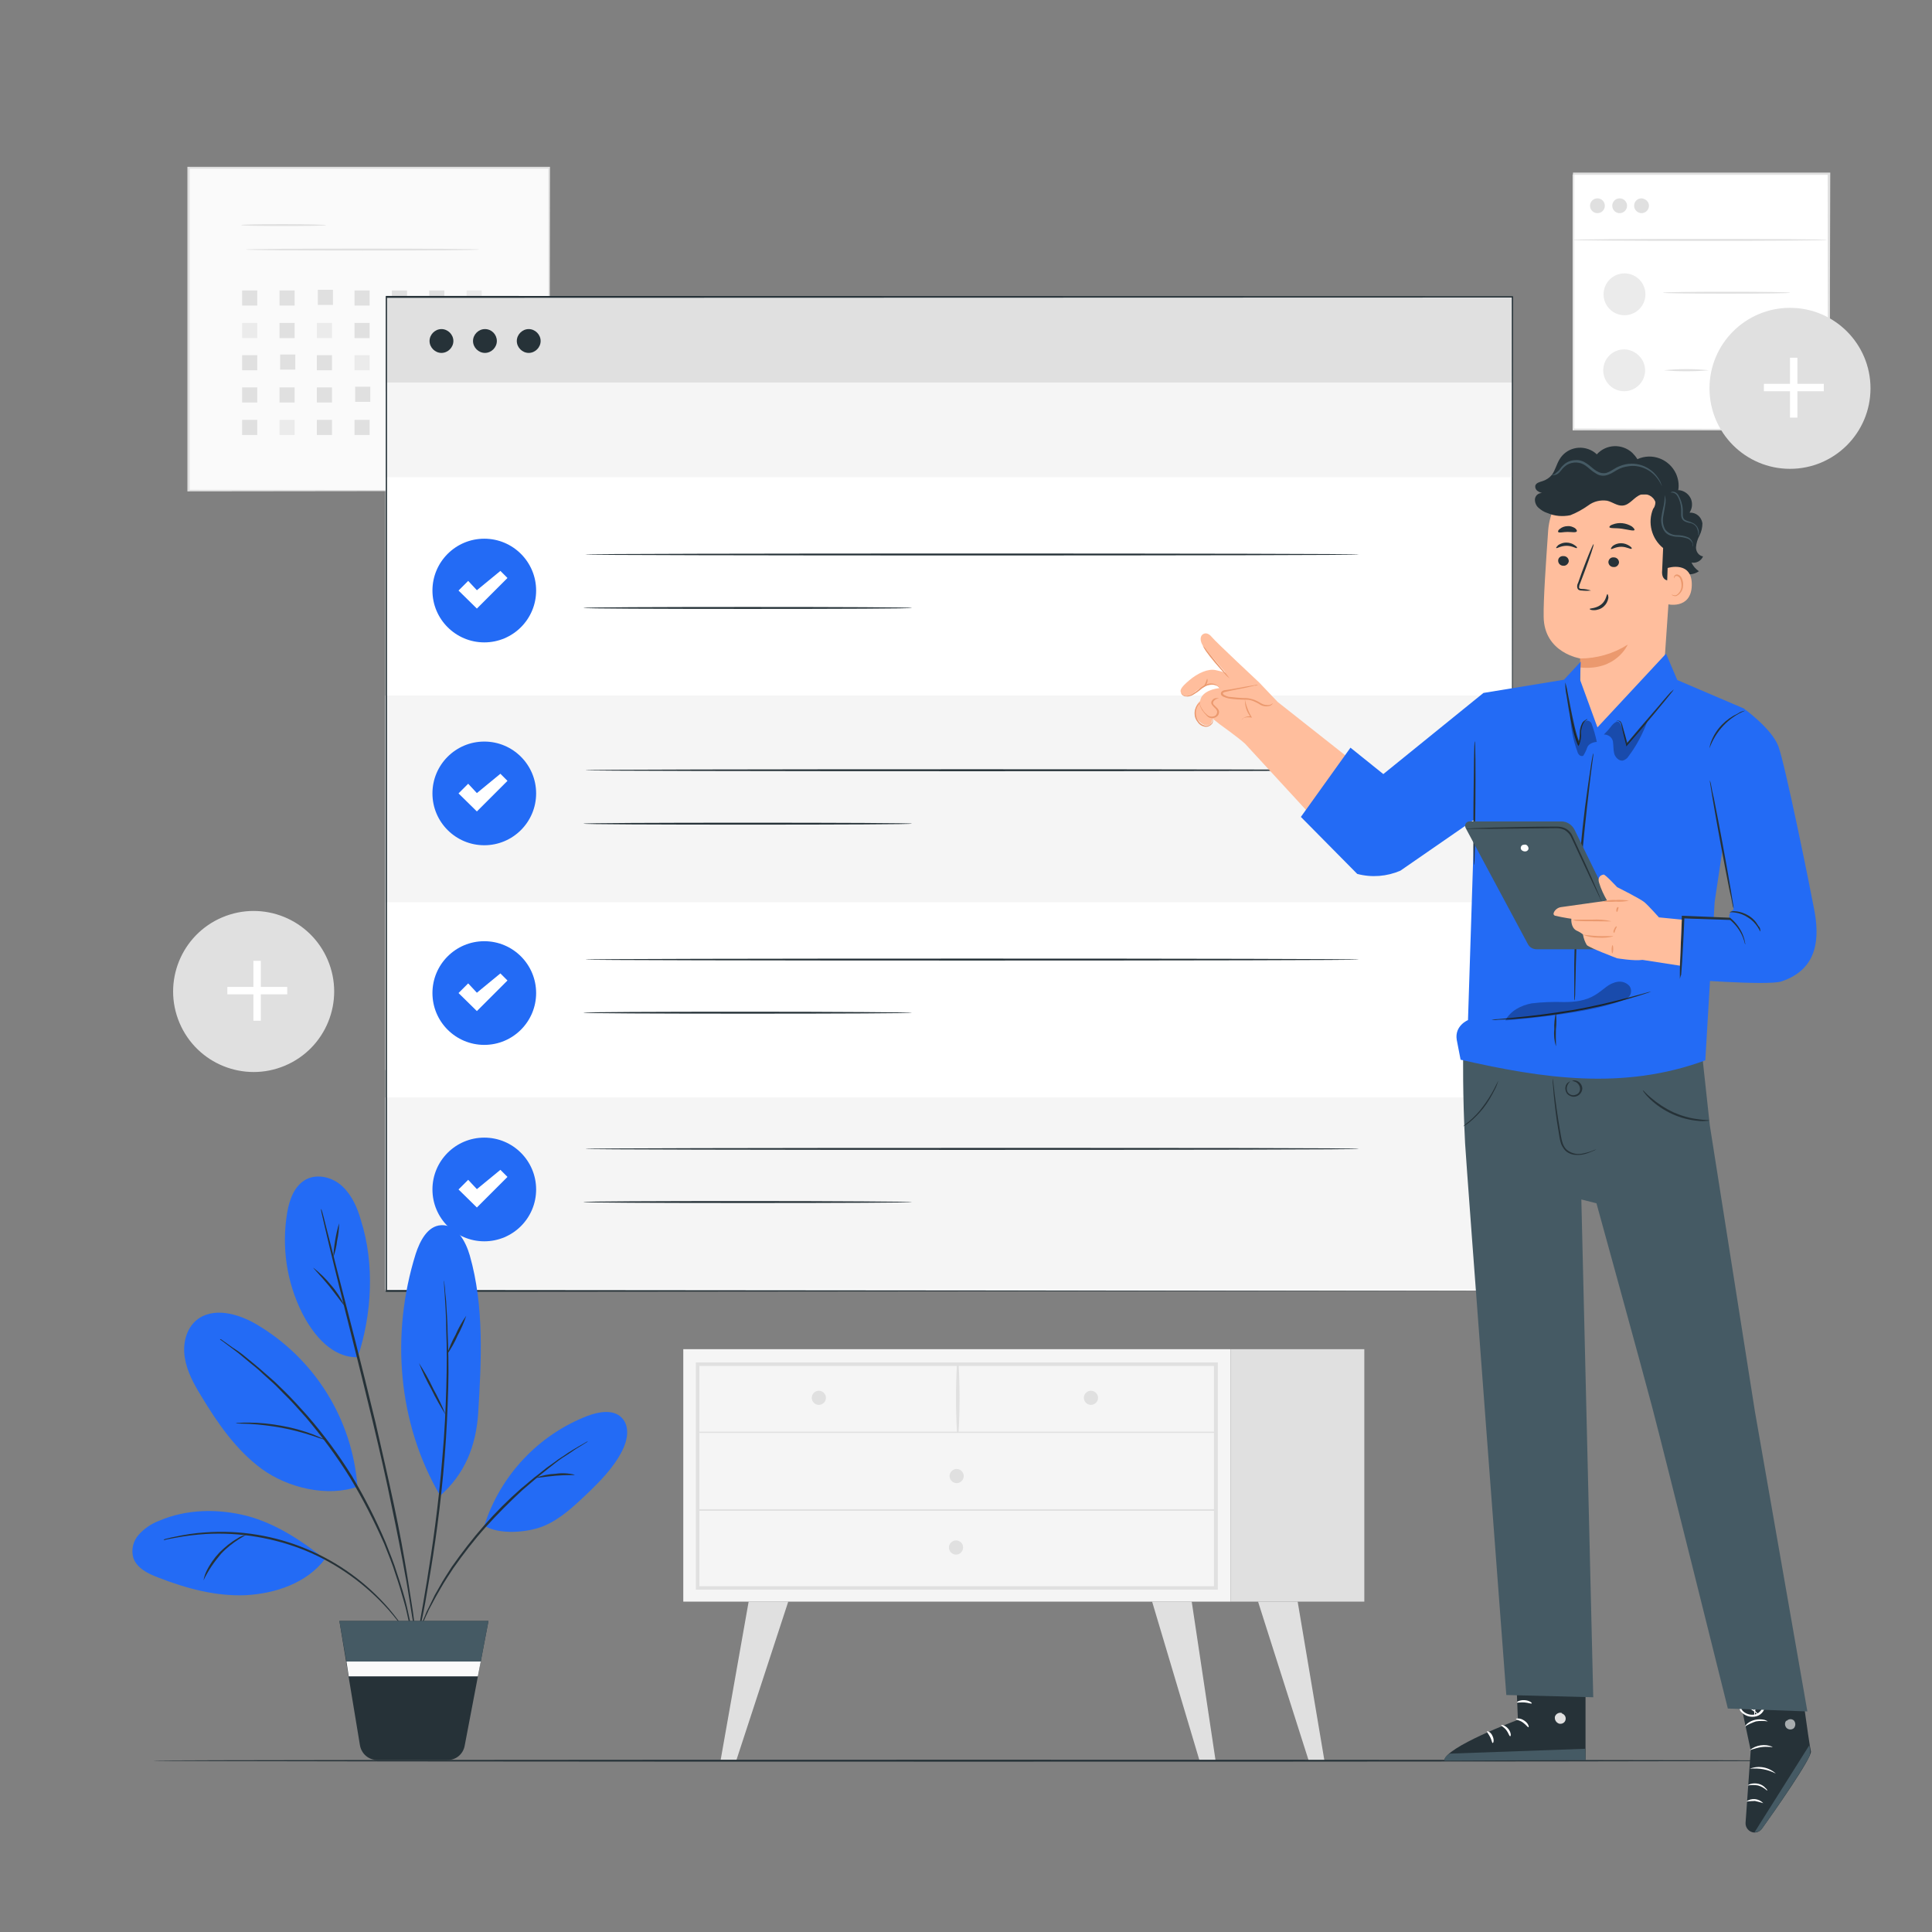 <?xml version="1.0" encoding="utf-8"?>
<!-- Generator: Adobe Illustrator 24.0.2, SVG Export Plug-In . SVG Version: 6.00 Build 0)  -->
<svg version="1.1" id="Layer_1" xmlns="http://www.w3.org/2000/svg" xmlns:xlink="http://www.w3.org/1999/xlink" x="0px" y="0px"
	 viewBox="0 0 600 600" style="enable-background:new 0 0 600 600;" xml:space="preserve">
<rect x="0" y="0" width="600" height="600" fill="#808080" stroke="none"/>
<style type="text/css">
	.st0{fill:#FAFAFA;}
	.st1{fill:#E0E0E0;}
	.st2{fill:#EBEBEB;}
	.st3{fill:#FFFFFF;}
	.st4{fill:#F5F5F5;}
	.st5{fill:#263238;}
	.st6{fill:#236BF5;}
	.st7{fill:#455A64;}
	.st8{opacity:0.6;}
	.st9{fill:#FFBE9D;}
	.st10{fill:#EB996E;}
	.st11{opacity:0.3;}
</style>
<g id="freepik--background-complete--inject-179">
	<rect x="58.4" y="52.1" class="st0" width="112.1" height="100.3"/>
	<path class="st1" d="M170.5,152.4c0,0,0-0.6,0-1.9c0-1.2,0-3,0-5.4c0-4.7,0-11.6-0.1-20.3c0-17.5-0.1-42.6-0.1-72.7l0.3,0.3h-112
		l0,0l0.3-0.3c0,36.5,0,70.8,0,100.3l-0.3-0.3l81.1,0.1l22.7,0.2h6.1h1.6h-1.6h-6l-22.8,0.1l-81.2,0.1h-0.3v-0.2
		c0-29.5,0-63.8,0-100.3v-0.3h0.3h112h0.3v0.2c0,30.2-0.1,55.3-0.1,72.8c0,8.7-0.1,15.6-0.1,20.3c0,2.3,0,4.1,0,5.3
		C170.5,151.7,170.5,152.4,170.5,152.4z"/>
	<path class="st1" d="M101.3,69.9c0,0.2-5.9,0.3-13.2,0.3c-7.3,0-13.2-0.1-13.2-0.3c0-0.2,5.9-0.3,13.2-0.3S101.3,69.8,101.3,69.9z"
		/>
	<path class="st1" d="M148.8,77.5c0,0.2-16.2,0.3-36.2,0.3s-36.2-0.1-36.2-0.3c0-0.2,16.2-0.3,36.2-0.3S148.8,77.3,148.8,77.5z"/>
	<rect x="75.2" y="90.2" class="st1" width="4.7" height="4.7"/>
	<rect x="86.8" y="90.2" class="st1" width="4.7" height="4.7"/>
	<rect x="98.7" y="90" class="st1" width="4.7" height="4.7"/>
	<rect x="110.1" y="90.2" class="st1" width="4.7" height="4.7"/>
	<rect x="121.7" y="90.2" class="st1" width="4.7" height="4.7"/>
	<rect x="133.3" y="90.2" class="st1" width="4.7" height="4.7"/>
	<rect x="144.9" y="90.2" class="st2" width="4.7" height="4.7"/>
	<rect x="75.2" y="100.3" class="st2" width="4.7" height="4.7"/>
	<rect x="86.8" y="100.3" class="st1" width="4.7" height="4.7"/>
	<rect x="98.4" y="100.3" class="st2" width="4.7" height="4.7"/>
	<rect x="110.1" y="100.3" class="st1" width="4.7" height="4.7"/>
	<rect x="121.7" y="100.3" class="st1" width="4.7" height="4.7"/>
	<rect x="133.5" y="100" class="st1" width="4.7" height="4.7"/>
	<rect x="144.9" y="100.3" class="st1" width="4.7" height="4.7"/>
	<rect x="75.2" y="110.3" class="st1" width="4.7" height="4.7"/>
	<rect x="87" y="110.1" class="st1" width="4.7" height="4.7"/>
	<rect x="98.4" y="110.3" class="st1" width="4.7" height="4.7"/>
	<rect x="110.1" y="110.3" class="st2" width="4.7" height="4.7"/>
	<rect x="121.7" y="110.3" class="st1" width="4.7" height="4.7"/>
	<rect x="133.3" y="110.3" class="st1" width="4.7" height="4.7"/>
	<rect x="144.9" y="110.3" class="st1" width="4.7" height="4.7"/>
	<rect x="75.2" y="120.3" class="st1" width="4.7" height="4.7"/>
	<rect x="86.8" y="120.3" class="st1" width="4.7" height="4.7"/>
	<rect x="98.4" y="120.3" class="st1" width="4.7" height="4.7"/>
	<rect x="110.3" y="120.1" class="st1" width="4.7" height="4.7"/>
	<rect x="121.7" y="120.3" class="st1" width="4.7" height="4.7"/>
	<rect x="133.3" y="120.3" class="st2" width="4.7" height="4.7"/>
	<rect x="144.9" y="120.3" class="st1" width="4.7" height="4.7"/>
	<rect x="75.2" y="130.4" class="st1" width="4.7" height="4.7"/>
	<rect x="86.8" y="130.4" class="st2" width="4.7" height="4.7"/>
	<rect x="98.4" y="130.4" class="st1" width="4.7" height="4.7"/>
	<rect x="110.1" y="130.4" class="st1" width="4.7" height="4.7"/>
	<rect x="121.7" y="130.4" class="st1" width="4.7" height="4.7"/>
	<rect x="133.5" y="130.2" class="st1" width="4.7" height="4.7"/>
	<rect x="144.9" y="130.4" class="st1" width="4.7" height="4.7"/>
	<rect x="488.4" y="54.2" class="st3" width="79.4" height="79.4"/>
	<path class="st1" d="M567.8,133.6c0,0,0-0.1,0-0.4s0-0.6,0-1.2c0-1,0-2.4,0-4.3c0-3.8,0-9.2-0.1-16.2c0-13.9-0.1-33.7-0.1-57.5
		l0.3,0.3h-79.3l0,0l0.3-0.3c0,29.1,0,56.3,0,79.4l-0.3-0.3l57.5,0.1l16.2,0.1h4.3h1.1h0.4h-1.4h-4.2l-16.1,0.1l-57.6,0.1h-0.3v-0.3
		c0-23.1,0-50.3,0-79.3v-0.3h0.3h79.3h0.3V54c-0.1,23.8-0.1,43.7-0.1,57.6c0,6.9,0,12.4-0.1,16.1c0,1.8,0,3.3,0,4.2
		c0,0.5,0,0.8,0,1.1S567.8,133.6,567.8,133.6z"/>
	<path class="st1" d="M567.4,74.5c0,0.2-17.7,0.3-39.5,0.3c-21.8,0-39.5-0.1-39.5-0.3c0-0.2,17.7-0.3,39.5-0.3
		C549.7,74.2,567.4,74.3,567.4,74.5z"/>
	<circle class="st1" cx="496.1" cy="63.9" r="2.3"/>
	<circle class="st1" cx="503" cy="63.9" r="2.3"/>
	<path class="st1" d="M512.1,63.9c0,1.2-1,2.3-2.3,2.3c-1.2,0-2.3-1-2.3-2.3s1-2.3,2.3-2.3l0,0C511.1,61.7,512.1,62.7,512.1,63.9
		C512.1,63.9,512.1,63.9,512.1,63.9z"/>
	<circle class="st2" cx="504.5" cy="91.4" r="6.5"/>
	<path class="st2" d="M510.9,115c0,3.6-2.9,6.5-6.5,6.5c-3.6,0-6.5-2.9-6.5-6.5c0-3.6,2.9-6.5,6.5-6.5l0,0
		C508,108.6,510.9,111.5,510.9,115z"/>
	<path class="st1" d="M555.9,90.9c0,0.2-8.8,0.3-19.7,0.3s-19.7-0.1-19.7-0.3c0-0.2,8.8-0.3,19.7-0.3S555.9,90.7,555.9,90.9z"/>
	<path class="st1" d="M530.7,115c-4.7,0.4-9.3,0.4-14,0C521.4,114.5,526,114.5,530.7,115z"/>
	<circle class="st1" cx="555.9" cy="120.6" r="25"/>
	<rect x="555.9" y="111.1" class="st3" width="2.3" height="18.6"/>
	<rect x="547.8" y="119.2" class="st3" width="18.6" height="2.3"/>
	<ellipse transform="matrix(0.921 -0.39 0.39 0.921 -113.79 55.032)" class="st1" cx="78.7" cy="307.9" rx="25" ry="25"/>
	<rect x="78.7" y="298.4" class="st3" width="2.3" height="18.6"/>
	<rect x="70.6" y="306.5" class="st3" width="18.6" height="2.3"/>
	<rect x="212.2" y="419" class="st4" width="170" height="78.4"/>
	<path class="st1" d="M378.2,493.7H216.1v-70.6h162.1V493.7z M217.2,492.6H377v-68.4H217.2V492.6z"/>
	<rect x="382.2" y="419" class="st1" width="41.5" height="78.4"/>
	<path class="st1" d="M216.6,445h161c0.1,0,0.2-0.1,0.2-0.2c0-0.1-0.1-0.2-0.2-0.2h-161c-0.1,0-0.2,0.1-0.2,0.2
		C216.4,444.9,216.5,445,216.6,445C216.6,445,216.6,445,216.6,445z"/>
	<path class="st1" d="M297.7,444.8c0.4-7.1,0.4-14.2,0-21.3c0-0.1-0.1-0.2-0.3-0.2c-0.1,0-0.1,0.1-0.2,0.2c-0.4,7.1-0.4,14.2,0,21.3
		c0,0.1,0.1,0.2,0.2,0.2c0.1,0,0.2-0.1,0.2-0.2H297.7z"/>
	<path class="st1" d="M341,434.1c0,1.2-1,2.2-2.2,2.2c-1.2,0-2.2-1-2.2-2.2c0-1.2,1-2.2,2.2-2.2C340,431.9,341,432.9,341,434.1
		L341,434.1z"/>
	<path class="st1" d="M256.5,434.1c0,1.2-1,2.2-2.2,2.2c-1.2,0-2.2-1-2.2-2.2c0-1.2,1-2.2,2.2-2.2
		C255.5,431.9,256.5,432.9,256.5,434.1L256.5,434.1z"/>
	<path class="st1" d="M299.3,458.4c0,1.2-1,2.2-2.2,2.2s-2.2-1-2.2-2.2c0-1.2,1-2.2,2.2-2.2C298.3,456.2,299.3,457.2,299.3,458.4
		L299.3,458.4z"/>
	<polygon class="st1" points="232.5,497.4 223.8,546.6 228.7,546.6 244.8,497.4 	"/>
	<polygon class="st1" points="370.1,497.4 377.5,546.7 372.5,546.7 357.8,497.4 	"/>
	<polygon class="st1" points="403,497.4 411.3,546.7 406.4,546.7 390.7,497.4 	"/>
	<path class="st1" d="M299.1,480.6c0,1.2-1,2.2-2.2,2.2c-1.2,0-2.2-1-2.2-2.2c0-1.2,1-2.2,2.2-2.2c0,0,0,0,0,0
		C298.2,478.4,299.1,479.4,299.1,480.6z"/>
	<path class="st1" d="M216.6,469.2h161c0.1,0,0.2-0.1,0.2-0.3c0-0.1-0.1-0.1-0.2-0.2h-161c-0.1,0-0.2,0.1-0.2,0.3
		C216.5,469.2,216.5,469.2,216.6,469.2z"/>
</g>
<g id="freepik--Floor--inject-179">
	<path class="st5" d="M557.2,546.8c0,0.2-114.1,0.3-254.8,0.3S47.5,547,47.5,546.8c0-0.2,114.1-0.3,254.9-0.3
		S557.2,546.6,557.2,546.8z"/>
</g>
<g id="freepik--Window--inject-179">
	<rect x="119.7" y="92.5" class="st3" width="349.9" height="308.3"/>
	<rect x="119.7" y="280.2" class="st3" width="349.9" height="52.1"/>
	<rect x="119.7" y="216" class="st4" width="349.9" height="64.2"/>
	<rect x="119.7" y="340.8" class="st4" width="349.9" height="59.6"/>
	<path class="st5" d="M422,239.2c0,0.2-53.8,0.3-120.1,0.3s-120.1-0.1-120.1-0.3s53.8-0.3,120.1-0.3S422,239,422,239.2z"/>
	<path class="st5" d="M283.2,255.8c0,0.2-22.8,0.3-51,0.3s-51-0.1-51-0.3c0-0.2,22.8-0.3,51-0.3S283.2,255.6,283.2,255.8z"/>
	<path class="st5" d="M422,298c0,0.2-53.8,0.3-120.1,0.3s-120.1-0.1-120.1-0.3c0-0.2,53.8-0.3,120.1-0.3S422,297.8,422,298z"/>
	<path class="st5" d="M283.2,314.5c0,0.2-22.8,0.3-51,0.3s-51-0.1-51-0.3s22.8-0.3,51-0.3S283.2,314.4,283.2,314.5z"/>
	<path class="st5" d="M422,356.8c0,0.2-53.8,0.3-120.1,0.3s-120.1-0.1-120.1-0.3s53.8-0.3,120.1-0.3S422,356.5,422,356.8z"/>
	<path class="st5" d="M283.2,373.3c0,0.2-22.8,0.3-51,0.3s-51-0.1-51-0.3c0-0.2,22.8-0.3,51-0.3S283.2,373.2,283.2,373.3z"/>
	<rect x="119.7" y="92.2" class="st1" width="349.9" height="29.4"/>
	<rect x="119.7" y="118.8" class="st4" width="349.9" height="29.4"/>
	<path class="st5" d="M140.8,105.9c0,2-1.7,3.7-3.7,3.7s-3.7-1.7-3.7-3.7c0-2,1.7-3.7,3.7-3.7C139.1,102.2,140.8,103.9,140.8,105.9
		C140.8,105.9,140.8,105.9,140.8,105.9z"/>
	<path class="st5" d="M154.3,105.9c0,2-1.7,3.7-3.7,3.7c-2,0-3.7-1.7-3.7-3.7s1.7-3.7,3.7-3.7c0,0,0,0,0,0
		C152.7,102.2,154.3,103.9,154.3,105.9z"/>
	<path class="st5" d="M167.9,105.9c0,2-1.7,3.7-3.7,3.7c-2,0-3.7-1.7-3.7-3.7c0-2,1.7-3.7,3.7-3.7
		C166.2,102.2,167.9,103.9,167.9,105.9C167.9,105.9,167.9,105.9,167.9,105.9z"/>
	<path class="st5" d="M469.7,400.9c0-2-0.1-120.2-0.2-308.7l0.2,0.2l-349.7,0.1l0,0l0.2-0.3c0,109.6,0,213.9,0,308.7l-0.2-0.3
		L469.7,400.9L120,401.2h-0.2v-0.3c0-94.8,0-199.1,0-308.7v-0.3h0.2L469.7,92h0.2v0.2C469.7,280.7,469.7,398.9,469.7,400.9z"/>
	<path class="st5" d="M422,172.2c0,0.2-53.8,0.3-120.1,0.3s-120.1-0.1-120.1-0.3s53.8-0.3,120.1-0.3S422,172,422,172.2z"/>
	<path class="st5" d="M283.2,188.8c0,0.2-22.8,0.3-51,0.3s-51-0.1-51-0.3c0-0.2,22.8-0.3,51-0.3S283.2,188.6,283.2,188.8z"/>
	<circle class="st6" cx="150.4" cy="183.4" r="16.1"/>
	<polygon points="149,269.8 149,269.8 149,269.7 	"/>
	<polygon class="st3" points="145.4,180.4 142.4,183.4 148.1,189 157.6,179.5 155.4,177.3 148.1,183.3 	"/>
	<circle class="st6" cx="150.4" cy="246.4" r="16.1"/>
	<polygon class="st3" points="145.4,243.4 142.4,246.4 148.1,252 157.6,242.5 155.4,240.3 148.1,246.3 	"/>
	<circle class="st6" cx="150.4" cy="308.4" r="16.1"/>
	<polygon class="st3" points="145.4,305.4 142.4,308.4 148.1,314 157.6,304.5 155.4,302.3 148.1,308.3 	"/>
	<circle class="st6" cx="150.4" cy="369.4" r="16.1"/>
	<polygon class="st3" points="145.4,366.4 142.4,369.4 148.1,375 157.6,365.5 155.4,363.3 148.1,369.3 	"/>
</g>
<g id="freepik--Plant--inject-179">
	<path class="st6" d="M111,461.7c-9.3,3.3-21.6,0.4-29.7-5.5c-8-5.9-13.8-14.3-18.9-22.8c-2.2-3.6-4.3-7.4-5-11.7
		c-0.7-4.2,0.3-8.9,3.6-11.7c5.1-4.2,12.8-2.1,18.5,1.2c18.1,10.6,29.9,29.4,31.5,50.4"/>
	<path class="st6" d="M100.9,484.2c-5.6,7.4-15.3,10.7-24.6,11.2c-9.3,0.4-18.5-2.1-27.2-5.5c-3.2-1.2-6.6-2.9-7.7-6.1
		c-0.7-2.5-0.1-5.2,1.7-7.2c1.7-1.9,3.9-3.4,6.3-4.3c8.6-3.7,18.4-3.8,27.4-1.5C85.7,473.2,93.6,478.4,100.9,484.2"/>
	<path class="st6" d="M111.1,421.5c-7.8,0.2-13.6-6.6-17.2-13.6c-4.9-9.7-6.5-20.7-4.7-31.4c0.7-4,2.2-8.2,5.8-10.2
		c3.6-1.9,8.3-0.7,11.3,2.1c3,2.8,4.7,6.7,5.8,10.6C116.4,392.6,115.5,408.2,111.1,421.5"/>
	<path class="st6" d="M136.7,464.5c-13.2-22.5-15.4-50.2-7.6-75.1c1.3-4,3.7-8.7,7.9-8.9c4.7-0.3,7.6,4.9,8.9,9.4
		c4.5,15.8,3.6,32.7,2.6,49.1C147.8,449.2,144.3,457.8,136.7,464.5"/>
	<path class="st6" d="M150.4,473.8c5-15.6,16.8-28.2,32.1-34.1c3.5-1.3,8-2.1,10.6,0.6c2.6,2.7,1.8,7,0.1,10.3
		c-2.7,5.3-7,9.6-11.3,13.7c-3.9,3.7-8,7.5-13,9.6S154.9,476.7,150.4,473.8"/>
	<path class="st5" d="M68.3,415.9c0.1,0.1,0.1,0.2,0.2,0.2l0.7,0.5l2.8,2.1l2,1.5c0.7,0.6,1.5,1.2,2.3,1.9c1.6,1.4,3.6,2.8,5.5,4.7
		l3.1,2.8c1.1,1,2.1,2.1,3.2,3.2c2.3,2.2,4.5,4.7,6.9,7.4c5,5.9,9.6,12.1,13.7,18.7c4,6.6,7.5,13.5,10.6,20.5
		c1.3,3.3,2.6,6.4,3.5,9.4c0.5,1.5,1,2.9,1.4,4.3l1.2,4.1c0.8,2.6,1.2,5,1.7,7c0.2,1,0.5,2,0.7,2.9s0.3,1.7,0.4,2.5
		c0.3,1.4,0.5,2.6,0.6,3.4l0.2,0.9c0,0.1,0,0.2,0.1,0.3c0-0.1,0-0.2,0-0.3c0-0.2-0.1-0.5-0.1-0.9c-0.1-0.8-0.3-2-0.5-3.4
		c-0.1-0.7-0.2-1.6-0.4-2.5c-0.1-0.9-0.4-1.9-0.6-2.9c-0.5-2.1-0.9-4.5-1.6-7.1c-0.4-1.3-0.7-2.7-1.2-4.1c-0.4-1.4-0.9-2.9-1.4-4.4
		c-0.9-3-2.2-6.2-3.5-9.5c-3-7.1-6.5-14-10.5-20.7c-4.1-6.6-8.7-12.8-13.8-18.7c-2.3-2.6-4.7-5.2-6.9-7.4c-1.2-1.1-2.2-2.2-3.3-3.2
		l-3.2-2.8c-2-1.8-3.9-3.3-5.6-4.7c-0.8-0.7-1.6-1.3-2.3-1.8l-2.1-1.4l-2.8-2l-0.7-0.5C68.4,415.9,68.3,415.9,68.3,415.9z"/>
	<path class="st5" d="M50.8,478.3c0.3,0,0.6-0.1,0.9-0.2c0.6-0.1,1.4-0.3,2.6-0.5c3.2-0.6,6.4-1,9.6-1.2c10.6-0.6,21.3,1.2,31.1,5.2
		c9.8,4.1,18.6,10.4,25.7,18.4c2.1,2.4,4.1,5,5.9,7.6c0.7,0.9,1.1,1.7,1.4,2.2c0.2,0.3,0.3,0.5,0.5,0.8c-0.1-0.3-0.3-0.6-0.4-0.8
		c-0.3-0.5-0.7-1.3-1.4-2.3c-1.8-2.7-3.7-5.3-5.8-7.8c-14.2-16.5-35.4-25.4-57.2-23.8c-3.2,0.2-6.4,0.7-9.6,1.4
		c-1.2,0.2-2,0.5-2.6,0.6S50.8,478.3,50.8,478.3z"/>
	<path class="st5" d="M99.7,375.4c0,0.1,0,0.2,0,0.4l0.2,1c0.2,0.9,0.5,2.2,0.9,3.9c0.8,3.4,1.9,8.2,3.4,14.2
		c2.9,12,7.2,28.5,11.6,46.8c2.2,9.2,4.2,17.9,5.8,25.9c1.7,8,3.1,15.2,4.2,21.3c0.6,3,1,5.8,1.4,8.2s0.7,4.5,1,6.2s0.5,3,0.6,3.9
		c0.1,0.4,0.1,0.8,0.2,1c0,0.1,0,0.2,0.1,0.4c0-0.1,0-0.2,0-0.4c0-0.3-0.1-0.6-0.1-1l-0.4-3.9c-0.2-1.7-0.5-3.8-0.9-6.2
		s-0.8-5.2-1.3-8.2c-1-6.1-2.3-13.3-4-21.3c-1.7-8-3.7-16.7-5.8-25.9c-4.4-18.3-8.7-34.8-11.8-46.8c-1.5-6-2.7-10.8-3.6-14.2
		c-0.4-1.6-0.7-2.9-1-3.9c-0.1-0.4-0.2-0.7-0.3-1C99.8,375.6,99.7,375.5,99.7,375.4z"/>
	<path class="st5" d="M130.1,506.8c0-0.1,0.1-0.2,0.1-0.3c0-0.2,0.1-0.5,0.2-0.8c0.2-0.8,0.4-1.8,0.7-3.1c0.6-2.7,1.3-6.7,2.1-11.6
		c1.7-9.8,3.7-23.4,4.9-38.6c0.6-7.6,0.9-14.8,1.1-21.4s0-12.5-0.2-17.5c0-2.5-0.2-4.7-0.3-6.7c-0.1-2-0.2-3.7-0.4-5.1
		c-0.1-1.4-0.2-2.4-0.3-3.2c0-0.3,0-0.6-0.1-0.8c0-0.1,0-0.2,0-0.3c0,0.1,0,0.2,0,0.3c0,0.2,0,0.5,0,0.8c0,0.8,0.1,1.8,0.2,3.2
		c0.1,1.4,0.2,3.1,0.3,5.1c0.1,2,0.2,4.2,0.2,6.7c0.2,5,0.2,10.9,0,17.5c-0.2,6.6-0.5,13.8-1.2,21.4c-1.2,15.2-3.2,28.7-4.8,38.5
		c-0.8,4.9-1.5,8.9-2,11.7c-0.2,1.3-0.4,2.3-0.5,3.2c0,0.3-0.1,0.6-0.1,0.8C130.1,506.6,130.1,506.7,130.1,506.8z"/>
	<path class="st5" d="M129.1,509.6c0.1-0.3,0.2-0.5,0.3-0.8l0.9-2.3l0.6-1.6c0.3-0.6,0.5-1.2,0.9-1.9c0.3-0.7,0.6-1.4,1-2.2
		c0.3-0.8,0.8-1.6,1.2-2.4l1.4-2.6l1.6-2.8c1.1-1.9,2.4-3.9,3.8-6c3.1-4.4,6.4-8.7,10-12.7c3.6-4,7.4-7.8,11.4-11.5
		c1.9-1.6,3.7-3.2,5.4-4.6l2.5-2l2.3-1.8c1.5-1.2,2.9-2.1,4.2-2.9c1.2-0.8,2.3-1.6,3.2-2.1l2.1-1.3c0.2-0.1,0.5-0.3,0.7-0.5
		c-0.3,0.1-0.5,0.2-0.8,0.4l-2.1,1.2c-0.9,0.5-2,1.2-3.3,2c-1.2,0.9-2.7,1.7-4.2,2.9l-2.4,1.7l-2.5,2c-1.8,1.3-3.5,2.9-5.5,4.5
		c-4.1,3.6-7.9,7.4-11.5,11.5c-3.6,4.1-6.9,8.4-10,12.8c-1.3,2.1-2.7,4.1-3.7,6l-1.6,2.8l-1.3,2.7c-0.4,0.9-0.8,1.6-1.2,2.4
		c-0.3,0.8-0.6,1.5-0.9,2.2c-0.3,0.7-0.6,1.3-0.8,1.9c-0.2,0.6-0.4,1.2-0.6,1.7c-0.3,0.9-0.6,1.7-0.8,2.3
		C129.2,509.1,129.1,509.4,129.1,509.6z"/>
	<path class="st5" d="M73.2,442c0,0.1,1.6,0.1,4.2,0.2c3.4,0.2,6.7,0.6,10,1.2c3.3,0.6,6.6,1.5,9.7,2.5c1.3,0.5,2.6,0.9,4,1.3
		c-0.3-0.2-0.6-0.4-1-0.5c-0.7-0.3-1.6-0.7-2.8-1.2c-3.2-1.2-6.4-2.1-9.8-2.7c-3.3-0.6-6.7-1-10.1-1c-1.3,0-2.3,0-3.1,0.1
		C73.9,441.9,73.6,441.9,73.2,442z"/>
	<path class="st5" d="M63.2,490.8c1.4-3,3.3-5.7,5.4-8.2c3.7-4,7.9-5.8,7.8-6c-0.9,0.3-1.9,0.6-2.7,1.2c-2.1,1.2-3.9,2.7-5.6,4.4
		c-1.6,1.7-3,3.7-4,5.8C63.7,488.8,63.4,489.8,63.2,490.8z"/>
	<path class="st5" d="M97.3,393.7c-0.1,0.1,2.3,2.5,5,5.8c2.6,3.3,4.6,6.1,4.7,6c-1.1-2.3-2.5-4.5-4.2-6.4
		C101.2,397.1,99.3,395.3,97.3,393.7z"/>
	<path class="st5" d="M105.3,379.9c-1,3.4-1.6,7-1.8,10.6c0.6-1.7,1-3.4,1.2-5.2C105.1,383.5,105.3,381.7,105.3,379.9z"/>
	<path class="st5" d="M130.1,423.3c1.1,2.8,2.4,5.5,3.9,8.2c1.3,2.7,2.8,5.3,4.4,7.9c-1.1-2.8-2.4-5.5-3.9-8.2
		C133.2,428.4,131.7,425.8,130.1,423.3z"/>
	<path class="st5" d="M144.8,408.6c-1.3,1.9-2.4,3.8-3.3,5.9c-1.1,2-2,4-2.7,6.2c1.3-1.9,2.4-3.8,3.3-5.9
		C143.2,412.8,144.1,410.7,144.8,408.6z"/>
	<path class="st5" d="M166.5,458.9c0,0.2,2.7-0.3,6-0.6s6-0.1,6-0.3c-2-0.5-4-0.6-6-0.3C170.4,457.8,168.4,458.2,166.5,458.9z"/>
	<path class="st5" d="M151.7,503.4l-7.4,38.8c-0.5,2.6-2.7,4.4-5.3,4.4h-21.8c-2.7,0-4.9-1.9-5.4-4.5l-6.4-38.7H151.7z"/>
	<polygon class="st7" points="149.3,516 107.6,516 105.4,503.4 151.7,503.4 	"/>
	<polygon class="st0" points="149.3,516 148.4,520.6 108.3,520.6 107.6,516 	"/>
</g>
<g id="freepik--Character--inject-179">
	<path class="st5" d="M470.5,511.5l0.9,22.6c0,0-22.7,8.5-22.9,12.7l43.9-0.2v-35.3L470.5,511.5z"/>
	<path class="st1" d="M485,532.1c0.9,0.3,1.4,1.1,1.2,2c-0.2,0.9-1.1,1.4-2,1.2c-0.9-0.3-1.5-1.2-1.3-2.2c0.3-0.9,1.3-1.4,2.2-1.1"
		/>
	<path class="st7" d="M492.4,546.6l-0.1-3.5l-42,1.5c0,0-1.9,0.9-1.7,2.2L492.4,546.6z"/>
	<path class="st3" d="M470.8,533.9c0,0.2,1.1,0.3,2.1,1s1.6,1.6,1.8,1.5c0.2-0.1-0.1-1.3-1.4-2.1C472,533.4,470.7,533.7,470.8,533.9
		z"/>
	<path class="st3" d="M466.2,535.8c0,0.2,0.9,0.6,1.6,1.5c0.7,0.9,0.9,1.9,1.2,1.9s0.3-1.2-0.6-2.3
		C467.4,535.7,466.2,535.6,466.2,535.8z"/>
	<path class="st3" d="M463.6,541.3c0.2,0,0.5-1-0.1-2.2c-0.5-1.2-1.6-1.6-1.7-1.4c-0.1,0.2,0.5,0.8,1,1.8
		C463.3,540.4,463.3,541.3,463.6,541.3z"/>
	<path class="st3" d="M471.1,528.7c0.1,0.2,1.1-0.1,2.3,0c1.3,0.1,2.1,0.5,2.3,0.3c0.1-0.2-0.8-0.9-2.2-1
		C472.1,527.9,471,528.5,471.1,528.7z"/>
	<path class="st5" d="M538,516.8l5.7,26.8l-1.6,22.5c-0.1,1.5,1.1,2.9,2.6,3c0.1,0,0.1,0,0.2,0l0,0c0.9,0,1.7-0.4,2.3-1.2
		c3.4-4.7,15.6-22.1,15.2-24c-0.6-2.2-4.1-28.6-4.1-28.6L538,516.8z"/>
	<path class="st7" d="M544.9,569l17-27l0.2,1.2c0.2,1,0,2-0.5,2.9c-1.3,2.3-5.1,8.7-14.4,21.8C546.7,568.6,545.8,569,544.9,569
		L544.9,569z"/>
	<g class="st8">
		<path class="st3" d="M554.8,534.3c-0.6,0.6-0.6,1.6,0,2.3c0.6,0.6,1.6,0.7,2.3,0.1c0.6-0.7,0.6-1.7,0-2.4
			c-0.7-0.6-1.7-0.5-2.3,0.2"/>
	</g>
	<path class="st3" d="M548.8,556.1c-0.8-0.7-1.7-1.3-2.8-1.6c-1.1-0.2-2.1-0.2-3.2,0c0-0.1,0.3-0.3,0.9-0.5c0.8-0.2,1.7-0.2,2.5,0
		c0.8,0.2,1.6,0.7,2.1,1.3C548.8,555.7,548.9,556.1,548.8,556.1z"/>
	<path class="st3" d="M547.6,560c-0.9-0.3-1.7-0.5-2.6-0.7c-0.9,0-1.8,0.1-2.7,0.2C543.9,558.3,546.2,558.5,547.6,560z"/>
	<path class="st3" d="M551.5,550.8c-2.5-1.3-5.3-1.8-8.1-1.5C546.2,548.2,549.3,548.8,551.5,550.8z"/>
	<path class="st3" d="M550.5,542.5c0,0.2-1.6-0.2-3.6,0.1c-1.9,0.3-3.4,1-3.5,0.9C545.4,541.9,548.1,541.5,550.5,542.5L550.5,542.5z
		"/>
	<path class="st3" d="M549,534.6c-1.2-0.2-2.5-0.2-3.7,0c-1.2,0.4-2.3,0.9-3.4,1.6c0,0,0.2-0.4,0.7-0.9c0.7-0.6,1.6-1,2.5-1.2
		c0.9-0.2,1.9-0.2,2.8,0C548.6,534.3,549,534.6,549,534.6z"/>
	<path class="st3" d="M545,533.1c-0.2-0.3-0.2-0.7-0.2-1c-0.1-1,0-1.9,0.3-2.8c0.2-0.7,0.5-1.3,1.1-1.7c0.4-0.3,0.9-0.3,1.3,0
		c0.4,0.3,0.6,0.7,0.7,1.2c0.2,1.9-0.9,3.7-2.7,4.2c-1.8,0.5-3.7-0.1-4.9-1.5c-0.3-0.4-0.4-0.8-0.3-1.3c0.2-0.4,0.6-0.8,1-0.8
		c0.7,0,1.4,0.2,1.9,0.6c0.8,0.4,1.6,1,2.2,1.7c0.3,0.2,0.5,0.5,0.6,0.9c-0.9-0.9-1.9-1.6-3-2.2c-0.5-0.3-1.1-0.4-1.7-0.5
		c-0.3,0-0.5,0.2-0.6,0.4c0,0.3,0.1,0.6,0.3,0.8c1,1.2,2.7,1.7,4.2,1.3c1.5-0.5,2.5-2,2.3-3.6c0-0.3-0.2-0.6-0.4-0.8
		c-0.2-0.2-0.5-0.2-0.7,0c-0.5,0.4-0.8,0.9-0.9,1.5C545.1,530.7,545,531.9,545,533.1z"/>
	<path class="st7" d="M454.4,327.8c0,0-0.2,11.9,0.6,27.3c0.3,6,12.8,171.3,12.8,171.3l27,0.7l-3.7-154.6l4.7,1.2
		c0,0,14.2,51.5,17.3,63.3c3.7,14,23.5,93.6,23.5,93.6l24.7,0.9l-16.3-93.2l-14-88.8l-2.8-25.8L454.4,327.8z"/>
	<path class="st5" d="M495.8,356.9c-0.4,0.2-0.8,0.5-1.2,0.6c-1.1,0.5-2.2,0.9-3.4,1.1c-0.8,0.1-1.7,0.1-2.5,0
		c-1-0.2-1.9-0.6-2.6-1.3c-0.7-0.8-1.3-1.8-1.5-2.8c-0.3-1.1-0.4-2.2-0.6-3.3c-0.8-4.5-1.2-8.6-1.5-11.5c-0.1-1.5-0.2-2.7-0.3-3.5
		c0-0.4,0-0.9,0-1.3c0.1,0.4,0.2,0.8,0.2,1.3c0.1,0.9,0.3,2.1,0.4,3.5c0.4,3,0.9,7,1.7,11.5c0.4,2.2,0.6,4.5,2,5.8
		c1.3,1.1,3,1.6,4.7,1.3c1.1-0.2,2.3-0.5,3.3-0.9C495,357.2,495.4,357,495.8,356.9z"/>
	<path class="st5" d="M488.2,335.7c0,0,0.2-0.1,0.6-0.2c0.5,0,1.1,0.2,1.5,0.5c0.7,0.5,1.1,1.3,1.1,2.1c-0.1,1.5-1.4,2.6-2.9,2.5
		c-0.7-0.1-1.3-0.4-1.8-0.9c-0.5-0.7-0.7-1.5-0.5-2.3c0.1-0.5,0.4-1,0.9-1.3c0.3-0.2,0.5-0.3,0.5-0.2c-0.5,0.4-0.8,1-1,1.7
		c-0.1,0.7,0,1.4,0.5,1.9c0.6,0.6,1.5,0.8,2.2,0.5c0.8-0.2,1.4-0.9,1.4-1.8c0-0.7-0.3-1.3-0.8-1.8
		C489.5,336,488.9,335.8,488.2,335.7z"/>
	<path class="st5" d="M530.8,348c-0.3,0.1-0.6,0.1-0.9,0.1c-0.8,0.1-1.7,0.1-2.5,0c-5.6-0.5-10.9-2.9-15-6.8
		c-0.6-0.6-1.2-1.2-1.7-1.9c-0.2-0.2-0.4-0.5-0.5-0.8c0.1-0.1,0.9,1,2.5,2.3c2.1,1.8,4.4,3.3,6.9,4.5c2.5,1.1,5.2,1.9,7.9,2.2
		C529.5,347.9,530.8,347.8,530.8,348z"/>
	<path class="st5" d="M465.3,335.7c-0.3,0.9-0.6,1.8-1.1,2.7c-1,2-2.1,3.9-3.5,5.7c-1.3,1.6-2.7,3.1-4.3,4.4c-0.6,0.5-1.3,1-2,1.3
		c0.6-0.6,1.2-1.1,1.9-1.6c1.5-1.3,3-2.8,4.2-4.5c1.3-1.7,2.5-3.6,3.5-5.5C464.8,336.6,465.3,335.6,465.3,335.7z"/>
	<path class="st9" d="M480.8,164.7c0.9-10.9,9.9-19.3,20.9-19.4h1.1c11.7,0.7,17.7,11,16.7,22.7l-2.5,36.4l-20.9,21.7l-5.3-13v-8.6
		c0,0-11.3-1.7-11.4-13C479.3,186.1,480.1,174.9,480.8,164.7z"/>
	<path class="st10" d="M490.7,204.5c5.2,0,10.4-1.5,14.8-4.3c0,0-3.5,8.2-14.7,7.1L490.7,204.5z"/>
	<path class="st5" d="M483.9,174.1c0,0.9,0.7,1.6,1.6,1.6c0.8,0.1,1.6-0.6,1.7-1.4c0,0,0,0,0,0c0-0.9-0.7-1.6-1.6-1.6
		C484.7,172.6,483.9,173.2,483.9,174.1C483.9,174.1,483.9,174.1,483.9,174.1z"/>
	<path class="st5" d="M483.3,170.2c0.2,0.2,1.4-0.7,3.2-0.7s3,0.9,3.2,0.7c0.2-0.2-0.1-0.5-0.7-0.9c-0.7-0.5-1.6-0.8-2.6-0.8
		c-0.9,0-1.8,0.3-2.5,0.8C483.4,169.8,483.2,170.1,483.3,170.2z"/>
	<path class="st5" d="M499.5,174.5c0,0.9,0.7,1.6,1.6,1.6c0.9,0.1,1.6-0.6,1.7-1.4c0,0,0,0,0,0c0-0.9-0.7-1.6-1.6-1.6
		C500.3,173,499.6,173.6,499.5,174.5C499.5,174.5,499.5,174.5,499.5,174.5z"/>
	<path class="st5" d="M500.3,170.5c0.2,0.2,1.4-0.7,3.2-0.7c1.7,0,3,0.9,3.2,0.6c0.2-0.2-0.1-0.5-0.7-0.9c-0.8-0.5-1.6-0.8-2.6-0.8
		c-0.9,0-1.8,0.3-2.5,0.8C500.4,170,500.2,170.4,500.3,170.5z"/>
	<path class="st5" d="M494.1,183.4c-0.9-0.3-1.9-0.5-2.8-0.5c-0.4,0-0.9-0.1-0.9-0.4c0-0.5,0.1-0.9,0.3-1.3l1.3-3.4
		c1.8-4.8,3.1-8.7,2.9-8.8c-0.2-0.1-1.8,3.8-3.6,8.6c-0.4,1.2-0.8,2.3-1.2,3.4c-0.3,0.5-0.4,1.2-0.2,1.7c0.1,0.3,0.4,0.6,0.7,0.6
		c0.2,0.1,0.5,0.1,0.7,0.1C492.1,183.5,493.1,183.5,494.1,183.4z"/>
	<path class="st5" d="M499.2,184.5c-0.3,0-0.3,1.9-1.9,3.2s-3.6,1.2-3.6,1.4s0.4,0.4,1.3,0.4c1.1,0,2.2-0.4,3-1.1
		c0.8-0.7,1.3-1.6,1.5-2.7C499.5,185,499.3,184.5,499.2,184.5z"/>
	<path class="st5" d="M499.8,163.7c0.2,0.5,1.9,0.2,3.9,0.5s3.7,0.8,3.9,0.4c0.1-0.2-0.2-0.6-0.8-1.1c-1.8-1.1-4-1.4-6-0.6
		C500.1,163.1,499.8,163.5,499.8,163.7z"/>
	<path class="st5" d="M483.9,165.2c0.3,0.4,1.5,0,2.9,0s2.6,0.3,2.9-0.2c0.1-0.2-0.1-0.6-0.6-1c-0.7-0.4-1.5-0.7-2.3-0.6
		c-0.8,0-1.7,0.3-2.3,0.8C483.9,164.6,483.8,165,483.9,165.2z"/>
	<path class="st5" d="M476.7,154.9c0.2-1.1,1.1-1.8,2.2-1.8c-0.5-0.1-1.1-0.4-1.5-0.7c-0.5-0.4-0.7-1-0.6-1.6
		c0.3-0.9,1.4-1.1,2.3-1.4c1.2-0.4,2.2-1.1,2.9-2c1-1.4,1.4-3.2,2.3-4.7c2.1-3.6,6.7-4.7,10.3-2.6c0.5,0.3,0.9,0.6,1.3,1
		c2.9-3.2,7.8-3.4,11-0.5c0.6,0.6,1.2,1.3,1.6,2c4.6-2.1,9.9,0,12,4.5c0.7,1.6,1,3.3,0.7,5.1l-6.9,4.5c-0.3-2.1-2.2-3.5-4.3-3.2
		c-0.1,0-0.3,0-0.4,0.1c-2.1,0.7-3.4,3.2-5.6,3.4c-1.7,0.2-3.2-1.1-4.9-1.5c-2.1-0.3-4.2,0.2-5.9,1.5c-1.7,1.2-3.5,2.2-5.5,3
		c-2.4,0.5-4.9,0.3-7.2-0.7c-1-0.3-1.9-0.9-2.7-1.6C477,157,476.6,155.9,476.7,154.9z"/>
	<path class="st5" d="M512.8,153.5l-32.1,0.7c1.1-2.2,2.7-4.1,4.7-5.5c4.2-3.2,9.3-5.1,14.5-5.2c5.2-0.1,15.9,6.3,19.7,9.9
		c3,2.9,3,5.4,3,5.4c0.5,4.2-1.8,8.9-2.8,13c-0.5,2.1-1.4,8.5-1.4,8.5l0,0c-1.8,0-2.4-1.4-2.2-3.2l0.3-6.9
		c-3.6-2.9-4.9-7.9-3.1-12.2C514,157.5,514.9,154.7,512.8,153.5z"/>
	<path class="st5" d="M517.2,169.8c1.5-5.7,2.8-11.9,0.9-17.5l0.9-0.1l0.4,0.3c2.3-0.9,4.9,0.3,5.8,2.6c0.5,1.4,0.3,2.9-0.5,4.1
		c2-0.1,3.7,1.3,4,3.3c0,1.3-0.3,2.6-0.9,3.8c-0.6,1.1-1,2.4-1.1,3.7c0,1.4,0.9,2.6,2.2,2.8c-0.6,1.4-2.1,2.2-3.6,1.9
		c0.5,1.1,1.3,2,2.3,2.7c-2.1,1.5-4.9,1.1-7.2,0c-1.4-0.5-2.6-1.6-3.3-2.9C516.6,173,516.6,171.3,517.2,169.8z"/>
	<path class="st9" d="M517.9,176.4c0.2-0.1,7.7-2.3,7.5,5.4c-0.2,7.7-7.9,5.9-7.9,5.7C517.5,187.2,517.9,176.4,517.9,176.4z"/>
	<path class="st10" d="M519.2,184.6c0,0,0.1,0.1,0.4,0.2c0.3,0.1,0.7,0.1,1,0c1-0.6,1.6-1.7,1.6-2.9c0-0.7-0.1-1.3-0.3-1.9
		c-0.1-0.5-0.5-0.9-1-1.1c-0.3-0.1-0.7,0-0.8,0.3c-0.1,0.2-0.1,0.4-0.1,0.4c0,0-0.2-0.1-0.1-0.5c0-0.2,0.2-0.4,0.3-0.5
		c0.2-0.2,0.5-0.2,0.7-0.2c0.6,0.1,1.2,0.6,1.4,1.2c0.3,0.7,0.5,1.4,0.4,2.2c0,1.4-0.8,2.7-2.1,3.3c-0.4,0.1-0.8,0-1.2-0.2
		C519.2,184.8,519.2,184.6,519.2,184.6z"/>
	<path class="st7" d="M525.7,169.8c0,0,0.2-0.3,0.1-0.9c-0.2-0.8-0.7-1.6-1.5-2c-1.1-0.5-2.3-0.7-3.5-0.7c-1.4,0-2.7-0.6-3.6-1.7
		c-0.7-1.2-0.9-2.6-0.7-4c0.2-1.3,0.5-2.5,0.6-3.5c0.3-1.1,0.2-2.2-0.1-3.3c0,1.1-0.1,2.2-0.3,3.2c-0.2,1-0.5,2.1-0.7,3.5
		c-0.3,1.5,0,3.1,0.8,4.4c0.4,0.7,1.1,1.2,1.9,1.5c0.7,0.2,1.4,0.4,2.1,0.4c1.2,0,2.3,0.2,3.4,0.6c0.7,0.3,1.2,0.9,1.5,1.6
		C525.7,169.2,525.7,169.5,525.7,169.8z"/>
	<path class="st7" d="M527.4,166.4c0,0,0.2-0.2,0.2-0.7c0.1-1.2-0.4-2.3-1.4-3c-0.4-0.3-1-0.5-1.5-0.7c-0.5-0.1-1-0.3-1.5-0.6
		c-0.4-0.3-0.6-0.9-0.6-1.4c0-0.6,0-1.2,0-1.8c-0.1-1.6-0.6-3.1-1.4-4.5c-0.4-0.6-1-1-1.7-1c-0.5,0-0.7,0.3-0.7,0.3s0.3-0.1,0.7,0
		c0.6,0.1,1.1,0.5,1.4,1c0.5,0.8,0.8,1.7,1,2.6c0.1,0.5,0.2,1.1,0.2,1.6c0,0.6,0,1.2,0,1.8c0,0.7,0.3,1.4,0.9,1.8
		c0.5,0.3,1.1,0.5,1.7,0.6c0.9,0.1,1.7,0.6,2.2,1.4C527.3,164.7,527.5,165.5,527.4,166.4z"/>
	<path class="st7" d="M481.9,147.4c0,0,0.6,0.4,1.6-0.1c0.6-0.3,1-0.8,1.4-1.3c0.5-0.7,1.1-1.2,1.7-1.6c1.8-1.1,4.1-1,5.8,0.2
		c1,0.7,1.8,1.6,3,2.3c0.6,0.4,1.2,0.7,1.9,0.8c0.7,0.1,1.5,0,2.2-0.3c1.4-0.5,2.4-1.4,3.6-1.9c1.1-0.5,2.4-0.7,3.6-0.8
		c2.1-0.1,4.2,0.6,5.9,1.8c1.1,0.8,2.1,1.9,2.8,3.1c0.5,0.9,0.7,1.4,0.7,1.4c0,0,0-0.1-0.1-0.4c-0.1-0.4-0.3-0.7-0.4-1.1
		c-0.7-1.3-1.6-2.5-2.8-3.4c-1.8-1.4-3.9-2.1-6.1-2.1c-1.3,0-2.6,0.3-3.8,0.8c-1.3,0.5-2.3,1.4-3.6,1.9c-0.6,0.3-1.2,0.3-1.9,0.2
		c-0.6-0.1-1.2-0.4-1.7-0.7c-1.1-0.7-1.9-1.6-3-2.3c-1-0.7-2.2-1.1-3.4-1c-1,0-2.1,0.3-3,0.9c-0.7,0.5-1.3,1.1-1.8,1.8
		c-0.3,0.5-0.8,0.9-1.3,1.3C482.9,147.3,482.4,147.4,481.9,147.4z"/>
	<path class="st9" d="M436.7,249.5L396.8,218l-5.7-6c0,0-13.6-12.7-14.7-14.1c-1.3-1.6-2.4-1.3-3-0.8c-0.9,0.8-0.6,2.5,0.5,3.9
		c0.4,0.5,6.7,7.9,6.7,7.9c-1-0.3-2.1-0.6-3.1-0.8c-2.3-0.5-5.5,0.9-8.2,3.2s-3.1,3.2-2.3,4.2c0.3,0.4,0.8,0.6,1.4,0.6
		c0.8,0,1.6-0.3,2.3-0.9c4.2-3.6,7.3-2.3,7.3-2.3l0.7,0.8c0,0-4.1,0.3-5.6,2.8c-0.2,0.4-0.3,0.8-0.4,1.2c-1.8,1.6-2.1,4.3-0.5,6.1
		c0.5,0.6,1.1,1,1.8,1.3c0.7,0.3,1.5,0.2,2-0.3c0.2-0.3,0.3-0.7,0.4-1.1c0-0.2,0.1-0.4,0.1-0.6l2.4,1.9c0,0,5.6,4,7.8,6l33.4,36.3
		c4.6,5,12.3,5.3,17.3,0.7c0,0,0.1-0.1,0.1-0.1l0,0c4.9-4.7,5-12.4,0.4-17.3C437.6,250.2,437.1,249.8,436.7,249.5z"/>
	<path class="st9" d="M395.2,218.5c-0.7,0.8-1.9,1-2.9,0.6c-1-0.3-1.9-1-2.8-1.4c-2.9-1.2-6.5,0-9.3-1.4c-0.4-0.2-0.8-0.5-0.7-1
		s0.6-0.5,1-0.6l10.3-2"/>
	<path class="st10" d="M390.7,212.7c-0.4,0-0.8,0-1.2,0.1c-0.7,0.1-1.8,0.3-3,0.5l-4.5,0.8l-1.3,0.2c-0.5,0-1.1,0.2-1.4,0.6
		c-0.2,0.3-0.2,0.7,0,1c0.2,0.2,0.4,0.4,0.7,0.5c0.5,0.2,1,0.4,1.5,0.5c1.9,0.3,3.8,0.4,5.6,0.4c0.8,0,1.6,0.2,2.3,0.5
		c0.6,0.3,1.3,0.6,1.9,1c0.9,0.6,2.1,0.7,3.1,0.4c0.7-0.3,0.9-0.8,0.9-0.8c-0.3,0.2-0.6,0.4-0.9,0.5c-1,0.2-2,0-2.8-0.5
		c-0.6-0.4-1.2-0.7-1.9-1c-0.8-0.3-1.6-0.5-2.5-0.6c-1.9,0-3.7-0.2-5.6-0.4c-0.5-0.1-0.9-0.3-1.3-0.5c-0.4-0.2-0.6-0.5-0.5-0.7
		c0.2-0.2,0.6-0.3,1.1-0.4l1.3-0.3l4.5-0.9c1.3-0.3,2.3-0.5,3-0.7C389.9,213,390.3,212.9,390.7,212.7z"/>
	<path class="st10" d="M378.9,213.7c-0.5-0.5-1.1-0.8-1.7-1c-0.7-0.2-1.4-0.1-2.1,0.1c-0.8,0.3-1.6,0.8-2.3,1.4
		c-0.7,0.6-1.5,1.1-2.3,1.6c-0.7,0.4-1.5,0.6-2.2,0.5c-0.5,0-1-0.3-1.3-0.7c-0.1-0.2-0.2-0.3-0.2-0.5c0,0,0.1,0.2,0.3,0.4
		c0.3,0.4,0.8,0.6,1.2,0.6c0.7,0,1.4-0.2,2-0.6c0.8-0.5,1.5-1,2.2-1.6c0.7-0.6,1.5-1.1,2.3-1.4c0.7-0.3,1.6-0.3,2.3-0.1
		c0.5,0.2,0.9,0.4,1.3,0.8C378.8,213.5,378.9,213.7,378.9,213.7z"/>
	<path class="st10" d="M373.5,200.5c0.5,0.5,0.9,0.9,1.3,1.5l2.9,3.6l3,3.6c0.4,0.5,0.8,1,1.2,1.5c-0.5-0.4-1-0.8-1.4-1.3
		c-0.8-0.9-1.9-2.1-3.1-3.5c-1.2-1.4-2.2-2.7-2.9-3.7C374.1,201.6,373.8,201.1,373.5,200.5z"/>
	<path class="st10" d="M378.6,216.8c-0.2,0.1-0.4,0.1-0.6,0.2c-0.5,0.1-0.9,0.5-1.2,0.9c-0.1,0.3-0.1,0.7,0.1,0.9
		c0.3,0.3,0.6,0.6,0.9,0.9c0.4,0.3,0.7,0.8,0.8,1.3c0,0.6-0.2,1.2-0.7,1.5c-0.4,0.4-1,0.5-1.6,0.5c-0.5,0-1-0.2-1.4-0.6
		c-0.6-0.6-1.1-1.2-1.6-1.9c-0.3-0.5-0.5-1-0.7-1.6c-0.1-0.4,0-0.6,0-0.6s0,0.2,0.1,0.6c0.2,0.5,0.4,1,0.7,1.4
		c0.4,0.7,1,1.3,1.6,1.8c0.7,0.6,1.8,0.6,2.5,0.1c0.3-0.3,0.5-0.7,0.5-1.2c-0.1-0.4-0.3-0.8-0.7-1.1c-0.3-0.3-0.6-0.6-0.9-1
		c-0.3-0.4-0.3-0.8-0.1-1.2c0.3-0.5,0.8-0.9,1.4-0.9C378.2,216.8,378.4,216.8,378.6,216.8z"/>
	<path class="st10" d="M376.3,222.8c0,0,0.2,0.1,0.3,0.5c0.2,0.5,0.1,1.1-0.2,1.5c-0.5,0.6-1.3,1-2.1,0.9c-0.9-0.1-1.8-0.6-2.3-1.4
		c-0.6-0.7-1-1.6-1-2.5c-0.1-1.3,0.4-2.5,1.3-3.4c0.3-0.2,0.4-0.3,0.5-0.3c-0.4,0.5-0.8,1-1.1,1.6c-0.6,1.5-0.4,3.1,0.6,4.4
		c0.5,0.7,1.3,1.1,2.1,1.3c0.7,0.1,1.3-0.2,1.8-0.7c0.3-0.4,0.4-0.8,0.3-1.3C376.4,222.9,376.3,222.8,376.3,222.8z"/>
	<path class="st10" d="M385.6,223.5c0,0,0.2-0.3,0.7-0.6c0.7-0.4,1.5-0.5,2.3-0.4l-0.2,0.3c-0.2-0.4-0.5-0.8-0.7-1.2
		c-0.8-1.3-1.1-2.9-1.1-4.4c0.3,1.5,0.8,2.9,1.4,4.2c0.2,0.4,0.4,0.8,0.6,1.1l0.2,0.4l-0.4-0.1c-0.7-0.1-1.5-0.1-2.2,0.2
		C385.9,223.3,385.7,223.5,385.6,223.5z"/>
	<path class="st10" d="M374.9,210.8c0.1,0,0.3,0.7-0.2,1.6c-0.4,0.8-1.2,1.2-1.2,1.1s0.5-0.5,0.8-1.2
		C374.7,211.5,374.8,210.8,374.9,210.8z"/>
	<path class="st6" d="M434.9,270.4l23-15.9c0,0-2,61.7-2,62.3c0,0-4.2,1.7-3.5,6.1l1.2,6.2c25.4,5.8,50.5,9.6,76,0.2l2.9-49.2
		l9-60.1l-20.6-8.8l-3.5-8.2l-21.3,22.9l-5.4-14.8l0.2-5.6l-5.2,5.6l-25,4.1l-31.1,25.2l-10.2-8.2L404,253.7l17.5,17.7
		C426,272.6,430.7,272.2,434.9,270.4z"/>
	<path class="st5" d="M493,223.4c-0.7,0.4-1.2,1-1.5,1.7c-0.3,0.8-0.5,1.7-0.5,2.5c0.1,1.2-0.1,2.4-0.5,3.5l-0.3,0.6l-0.3-0.6
		c-0.7-1.7-1.2-3.5-1.6-5.3c-0.9-3.8-1.4-7.2-1.8-9.8c-0.3-1.3-0.4-2.7-0.4-4.1c0.4,1.3,0.7,2.7,0.9,4c0.5,2.5,1.1,5.9,2,9.7
		c0.4,1.8,0.9,3.5,1.6,5.3h-0.5c0.4-1,0.5-2.1,0.5-3.3c0-0.9,0.2-1.8,0.6-2.7c0.2-0.6,0.6-1,1.2-1.3
		C492.8,223.3,493,223.3,493,223.4z"/>
	<path class="st5" d="M519.8,214.1c-0.2,0.4-0.4,0.7-0.7,1c-0.5,0.6-1.2,1.5-2.1,2.6c-1.8,2.2-4.3,5.2-7.1,8.5l-4.5,5.2l-0.3,0.4
		l-0.1-0.5c-0.6-2.5-1.2-4.7-1.5-6.2c-0.1-0.7-0.6-1.2-1-1.2c-0.2,0-0.4,0-0.6,0.2c0,0,0.1-0.3,0.6-0.3c0.3,0,0.6,0.1,0.8,0.3
		c0.2,0.3,0.4,0.6,0.5,1c0.4,1.5,1,3.6,1.7,6.1l-0.5-0.1l4.4-5.2c2.8-3.3,5.4-6.2,7.2-8.4c0.9-1.1,1.7-1.9,2.2-2.5
		C519.2,214.7,519.5,214.4,519.8,214.1z"/>
	<path class="st5" d="M489,310.7c-0.1-0.3-0.1-0.5-0.1-0.8c0-0.6,0-1.3,0-2.2c0-1.9,0-4.8,0-8.3c0.1-7,0.4-16.6,1.2-27.2
		c0.8-10.6,1.9-20.2,2.9-27.1c0.5-3.5,0.9-6.2,1.2-8.2l0.4-2.2c0-0.3,0.1-0.5,0.2-0.8c0,0.3,0,0.5,0,0.8c-0.1,0.6-0.2,1.3-0.3,2.2
		c-0.3,2-0.6,4.8-1,8.2c-0.8,6.9-1.9,16.5-2.7,27.1c-0.8,10.6-1.2,20.2-1.4,27.2c-0.1,3.4-0.1,6.2-0.2,8.2c0,0.9,0,1.7-0.1,2.2
		C489.1,310.2,489.1,310.5,489,310.7z"/>
	<path class="st5" d="M483.2,324.9c-0.5-1.7-0.7-3.4-0.5-5.2c-0.1-1.7,0.1-3.5,0.5-5.2c0.2,1.7,0.2,3.5,0,5.2
		C483.1,322.6,483.3,324.9,483.2,324.9z"/>
	<path class="st5" d="M512.8,307.9c-0.6,0.3-1.2,0.5-1.9,0.7c-1.2,0.4-3,1-5.2,1.6c-5.7,1.7-11.6,3-17.4,4c-5.9,1-11.8,1.8-17.7,2.2
		c-2.3,0.2-4.1,0.2-5.4,0.3c-0.7,0.1-1.3,0.1-2,0c0.7-0.1,1.3-0.2,2-0.2l5.4-0.5c4.5-0.4,10.8-1.2,17.7-2.3c6.9-1.2,13-2.7,17.4-3.9
		l5.2-1.4C511.5,308.2,512.1,308.1,512.8,307.9z"/>
	<path class="st5" d="M457.8,268.6c-0.2,0-0.3-8.6-0.2-19.2s0.2-19.2,0.4-19.2s0.3,8.6,0.2,19.2S458,268.6,457.8,268.6z"/>
	<g class="st11">
		<path d="M498.1,228.1c1.3,0,2.5,0.8,2.8,2.1c0.2,1.2,0.1,2.6,0.4,3.8c0.3,1.2,1.5,2.4,2.7,2.2c0.7-0.2,1.4-0.7,1.8-1.4
			c2.5-3.3,4.4-7,5.8-10.8c0,0.1-6.5,7.4-6.5,7.4c-0.2-1.9-0.7-3.7-1.4-5.4c-0.2-0.6-0.5-1.5-1-1.8c-0.9-0.4-2,0.9-2.6,1.7
			c-0.6,0.8-1.3,1.5-2,2.2"/>
	</g>
	<g class="st11">
		<path d="M487.6,221.5c0.1,4.1,0.9,8.2,2.3,12c0.1,0.4,0.3,0.7,0.6,1c0.3,0.3,0.8,0.4,1.2,0.2c0.5-0.8,0.9-1.6,1.2-2.5
			c0.6-1.7,3-1.8,3-1.8c-0.4-1.9-0.9-3.7-1.6-5.6c-0.2-0.6-0.8-1-1.5-1c-0.9,0.3-1.5,1-1.7,1.9c-0.4,3-0.3,4.4-0.8,5.4
			c-1.2-3.2-2.1-7-2.8-9.8"/>
	</g>
	<g class="st11">
		<path d="M505.5,309.9c1.1-0.8,1.4-2.4,0.6-3.6c0,0,0,0,0,0c-0.9-1.1-2.3-1.6-3.7-1.4c-1.3,0.2-2.6,0.8-3.7,1.7
			c-1.1,0.8-2.1,1.7-3.3,2.4c-2.9,1.8-6.3,2.2-9.7,2.2c-3.4-0.1-6.7,0-10,0.4c-3.3,0.6-6.6,2.3-8.2,5.3
			C467.5,316.9,496.2,314.8,505.5,309.9z"/>
	</g>
	<path class="st6" d="M541.5,220c0,0,8.7,6.2,10.8,11.8c2.1,5.6,9.9,44.1,11.1,50.6c1.6,8.3,1.6,18.5-10.2,22.4
		c-4.4,1.4-31.5-0.8-31.5-0.8l0.9-19.2l14.6,0.5c0,0-0.9-1.3,1.2-2.9l-4.7-25c0,0,1.7-26.6,1.9-27.2
		C535.9,229.6,541.5,220,541.5,220z"/>
	<path class="st5" d="M542,220.7c-5.2,2.1-9.2,6.4-11.1,11.7c0.1-0.8,0.3-1.6,0.6-2.3c1.5-3.8,4.5-6.8,8.2-8.5
		C540.4,221.1,541.2,220.8,542,220.7z"/>
	<path class="st5" d="M546.7,289.3c-0.1,0-0.3-0.6-0.9-1.5c-0.8-1.2-1.8-2.2-3-2.9c-1.2-0.8-2.5-1.3-3.9-1.5c-1.1-0.2-1.7,0-1.8-0.1
		c0.6-0.3,1.2-0.4,1.8-0.3c1.5,0.1,2.9,0.6,4.2,1.4c1.3,0.8,2.3,1.9,3,3.2C546.6,288,546.7,288.6,546.7,289.3z"/>
	<path class="st5" d="M531,242.3c0.2,0.5,0.3,1,0.4,1.5c0.2,1.2,0.5,2.6,0.9,4.3c0.7,3.6,1.7,8.6,2.7,14.1c1,5.5,1.9,10.5,2.5,14.1
		c0.3,1.7,0.5,3.2,0.7,4.3c0.1,0.5,0.2,1.1,0.2,1.6c-0.2-0.5-0.3-1-0.4-1.5c-0.2-1.2-0.5-2.6-0.9-4.3c-0.7-3.6-1.7-8.6-2.7-14.1
		c-1-5.5-1.9-10.5-2.5-14.1c-0.3-1.7-0.5-3.2-0.7-4.3C531.1,243.3,531,242.8,531,242.3z"/>
	<path class="st5" d="M521.7,304c0-0.5,0-1,0-1.5c0-1.1,0-2.4,0.1-4.1c0.1-3.5,0.3-8.3,0.5-13.7v-0.3h0.3l2.4,0.1l12.2,0.5h0.1
		l0.1,0.1c1.8,1.5,3.2,3.4,4,5.6c0.2,0.6,0.4,1.2,0.5,1.9c0.1,0.2,0.1,0.4,0.1,0.7c-0.1,0-0.2-0.9-0.8-2.4c-0.9-2.1-2.3-3.9-4-5.3
		l0.2,0.1l-12.2-0.4l-2.4-0.1l0.3-0.3c-0.2,5.4-0.5,10.2-0.7,13.7c-0.1,1.6-0.2,3-0.3,4.1C521.9,303.1,521.8,303.6,521.7,304z"/>
	<path class="st7" d="M500.3,280.8L489,257.7c-0.8-1.6-2.4-2.6-4.1-2.6h-28.5c-0.8,0-1.4,0.6-1.4,1.4c0,0.2,0.1,0.5,0.2,0.7l19.3,36
		c0.5,1,1.6,1.6,2.7,1.6h29.5L500.3,280.8z"/>
	<path class="st5" d="M455.4,257.4h0.6h1.6h6l19.8-0.2c0.9,0,1.8,0.2,2.6,0.6c0.7,0.5,1.4,1.1,1.8,1.9c0.8,1.6,1.5,3.2,2.2,4.7
		l3.8,8.1l2.6,5.4c0.3,0.6,0.5,1.1,0.7,1.5c0.1,0.2,0.2,0.3,0.3,0.5c0-0.2-0.1-0.4-0.2-0.5c-0.2-0.4-0.4-0.9-0.6-1.5
		c-0.6-1.4-1.4-3.2-2.4-5.5c-1-2.3-2.3-5.1-3.7-8.1c-0.7-1.5-1.4-3.1-2.2-4.8c-0.4-0.9-1.1-1.6-1.9-2.1c-0.9-0.5-1.9-0.7-2.9-0.7
		c-7.7,0-14.7,0.2-19.8,0.3l-6,0.2l-1.6,0.1C455.7,257.2,455.6,257.3,455.4,257.4z"/>
	<path class="st3" d="M472.9,262.4c-0.5,0.2-0.7,0.7-0.6,1.2c0,0.1,0.1,0.2,0.1,0.2c0.3,0.5,0.9,0.7,1.5,0.6
		c0.4-0.1,0.7-0.4,0.8-0.8c0-0.6-0.3-1.1-0.9-1.3C473.6,262.3,473.2,262.3,472.9,262.4z"/>
	<path class="st9" d="M522.3,285.6l-7.1-0.7c0,0-3.2-3.6-4.5-4.7c-1.3-1.1-8.5-4.7-8.5-4.7s-3.7-4-4.2-3.9c-0.5,0.1-2,0.5-1.4,2.5
		c0.6,2,1.5,3.9,2.5,5.6l-14.2,2c-0.9,0.1-1.7,0.6-2.2,1.4c-0.3,0.5-0.4,1.1,0.3,1.3c2.6,0.6,5.2,1,7.8,1.3l-2.8-0.4
		c0,0-0.3,2.7,1.6,3.7c0.7,0.3,1.4,0.7,2,1.2c0.2,1.2,0.6,2.3,1.2,3.3c0.9,0.9,9.4,4.1,9.4,4.1s5.3,0.9,7.9,0.5l11.6,1.8
		L522.3,285.6z"/>
	<path class="st10" d="M497.7,280c1.4,0.1,2.7,0.1,4.1,0c1.4,0.1,2.7,0,4.1-0.3c-1.3-0.2-2.7-0.3-4.1-0.2
		C500.4,279.4,499.1,279.6,497.7,280z"/>
	<path class="st10" d="M500.4,286.1c-2-0.5-4-0.6-6-0.5c-1.7,0-3.2,0-4.2,0c-0.6,0-1.2,0-1.8,0.1c0.6,0.2,1.1,0.3,1.7,0.3
		c1.1,0.1,2.6,0.1,4.2,0.1C497.7,286.1,500.4,286.2,500.4,286.1z"/>
	<path class="st10" d="M501,290.8c0-0.2-2.1,0-4.7-0.1c-2.6-0.1-4.7-0.5-4.7-0.4c1.5,0.6,3.1,0.9,4.7,0.9
		C497.9,291.3,499.5,291.2,501,290.8z"/>
	<path class="st10" d="M500.7,296.1c0.1,0,0.3-0.6,0.3-1.3c0-0.7-0.1-1.3-0.2-1.3s-0.3,0.6-0.3,1.3S500.6,296.1,500.7,296.1z"/>
	<path class="st10" d="M501.3,289.7c0.1,0,0.2-0.5,0.4-1c0.2-0.5,0.5-0.9,0.4-1c-0.1-0.1-0.6,0.2-0.8,0.9
		C500.9,289.2,501.1,289.7,501.3,289.7z"/>
	<path class="st10" d="M502.1,283.2c0.2,0,0.3-0.3,0.4-0.7c0.1-0.4,0.2-0.7,0.1-0.8c-0.1-0.1-0.5,0.1-0.6,0.6
		C501.9,282.8,502,283.2,502.1,283.2z"/>
</g>
</svg>
